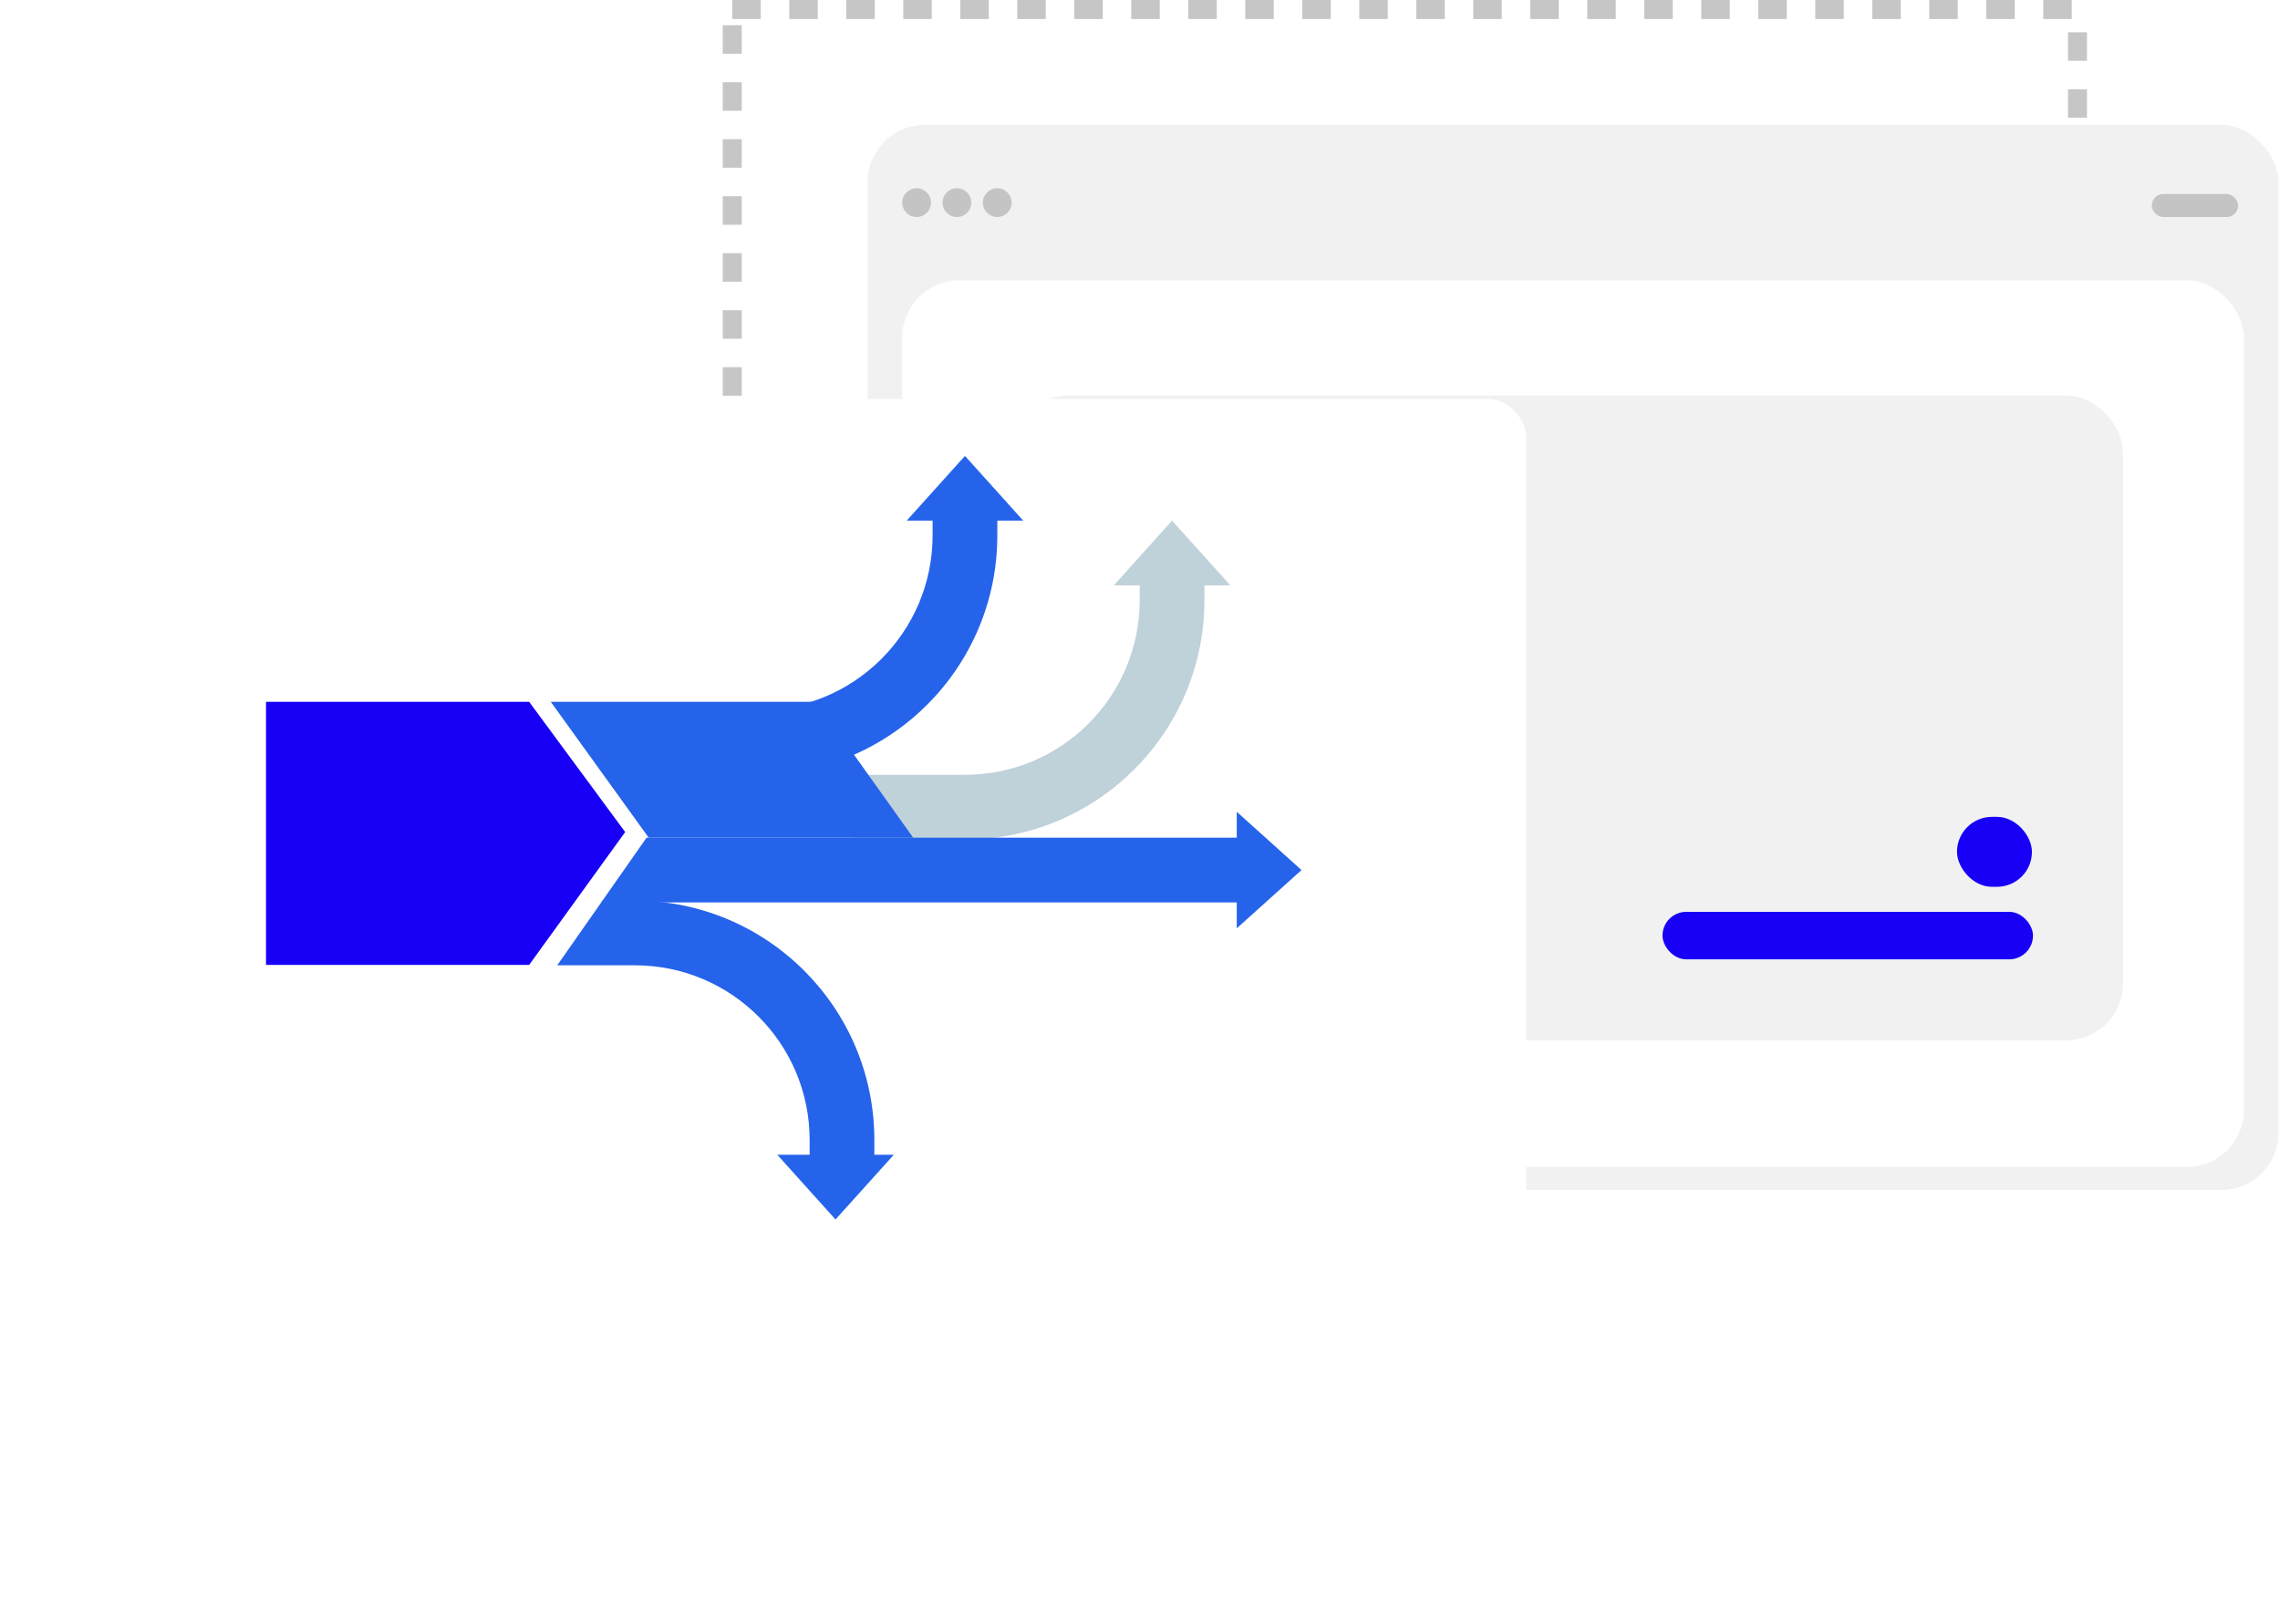 <svg width="240" height="171" viewBox="0 0 240 171" fill="none" xmlns="http://www.w3.org/2000/svg">
<rect x="77.08" y="1" width="141.601" height="103.728" stroke="#C6C6C6" stroke-width="2" stroke-linejoin="round" stroke-dasharray="3 3"/>
<rect x="91.335" y="13.15" width="148.502" height="112.134" rx="6" fill="#F1F1F1"/>
<rect x="94.971" y="29.516" width="141.229" height="93.344" rx="6" fill="white"/>
<rect x="106.488" y="41.638" width="116.983" height="67.887" rx="6" fill="#F1F1F1"/>
<rect x="226.502" y="20.424" width="9.092" height="2.425" rx="1.212" fill="#C4C4C4"/>
<ellipse cx="96.486" cy="21.333" rx="1.515" ry="1.515" fill="#C4C4C4"/>
<ellipse cx="100.729" cy="21.333" rx="1.515" ry="1.515" fill="#C4C4C4"/>
<ellipse cx="104.972" cy="21.333" rx="1.515" ry="1.515" fill="#C4C4C4"/>
<rect x="206" y="86" width="7.89" height="7.364" rx="3.682" fill="#1700F5"/>
<rect x="132.524" y="58.913" width="8.416" height="7.364" rx="3.682" fill="#5236FF"/>
<rect x="175" y="96" width="39" height="5" rx="2.5" fill="#1700F5"/>
<g filter="url(#filter0_d_147_3199)">
<rect x="16.164" y="32" width="139.493" height="107.491" rx="4" fill="white"/>
</g>
<path fill-rule="evenodd" clip-rule="evenodd" d="M101.576 81.572H85.226L89.994 88.385H101.576C115.497 88.385 126.782 77.099 126.782 63.178V61.475H119.969V63.178C119.969 73.337 111.734 81.572 101.576 81.572Z" fill="#BFD1D9"/>
<path d="M123.375 54.812L129.507 61.625H117.244L123.375 54.812Z" fill="#BFD1D9"/>
<path d="M28 73.888H55.699L65.809 87.599L55.699 101.587H28V73.888Z" fill="#1700F5"/>
<path d="M85.924 73.888H57.976L68.286 88.194H96.126L85.924 73.888Z" fill="#2563EB"/>
<path fill-rule="evenodd" clip-rule="evenodd" d="M66.831 101.628H58.656L63.425 94.816H66.831C80.752 94.816 92.037 106.101 92.037 120.022V121.725H85.225V120.022C85.225 109.863 76.99 101.628 66.831 101.628Z" fill="#2563EB"/>
<path d="M87.95 128.387L94.081 121.575H81.818L87.95 128.387Z" fill="#2563EB"/>
<path fill-rule="evenodd" clip-rule="evenodd" d="M79.776 74.759H71.601L76.369 81.572H79.776C93.697 81.572 104.982 70.287 104.982 56.366V54.663H98.169V56.366C98.169 66.524 89.934 74.759 79.776 74.759Z" fill="#2563EB"/>
<path d="M101.575 48L107.706 54.812H95.443L101.575 48Z" fill="#2563EB"/>
<path d="M137 91.6L130.187 85.469L130.187 97.731L137 91.6Z" fill="#2563EB"/>
<path fill-rule="evenodd" clip-rule="evenodd" d="M130.869 95.006H63.289L68.058 88.194H130.869V95.006Z" fill="#2563EB"/>
<defs>
<filter id="filter0_d_147_3199" x="0.164" y="21" width="181.493" height="149.491" filterUnits="userSpaceOnUse" color-interpolation-filters="sRGB">
<feFlood flood-opacity="0" result="BackgroundImageFix"/>
<feColorMatrix in="SourceAlpha" type="matrix" values="0 0 0 0 0 0 0 0 0 0 0 0 0 0 0 0 0 0 127 0" result="hardAlpha"/>
<feOffset dx="5" dy="10"/>
<feGaussianBlur stdDeviation="10.5"/>
<feComposite in2="hardAlpha" operator="out"/>
<feColorMatrix type="matrix" values="0 0 0 0 0.7 0 0 0 0 0.7 0 0 0 0 0.7 0 0 0 0.25 0"/>
<feBlend mode="normal" in2="BackgroundImageFix" result="effect1_dropShadow_147_3199"/>
<feBlend mode="normal" in="SourceGraphic" in2="effect1_dropShadow_147_3199" result="shape"/>
</filter>
</defs>
</svg>
